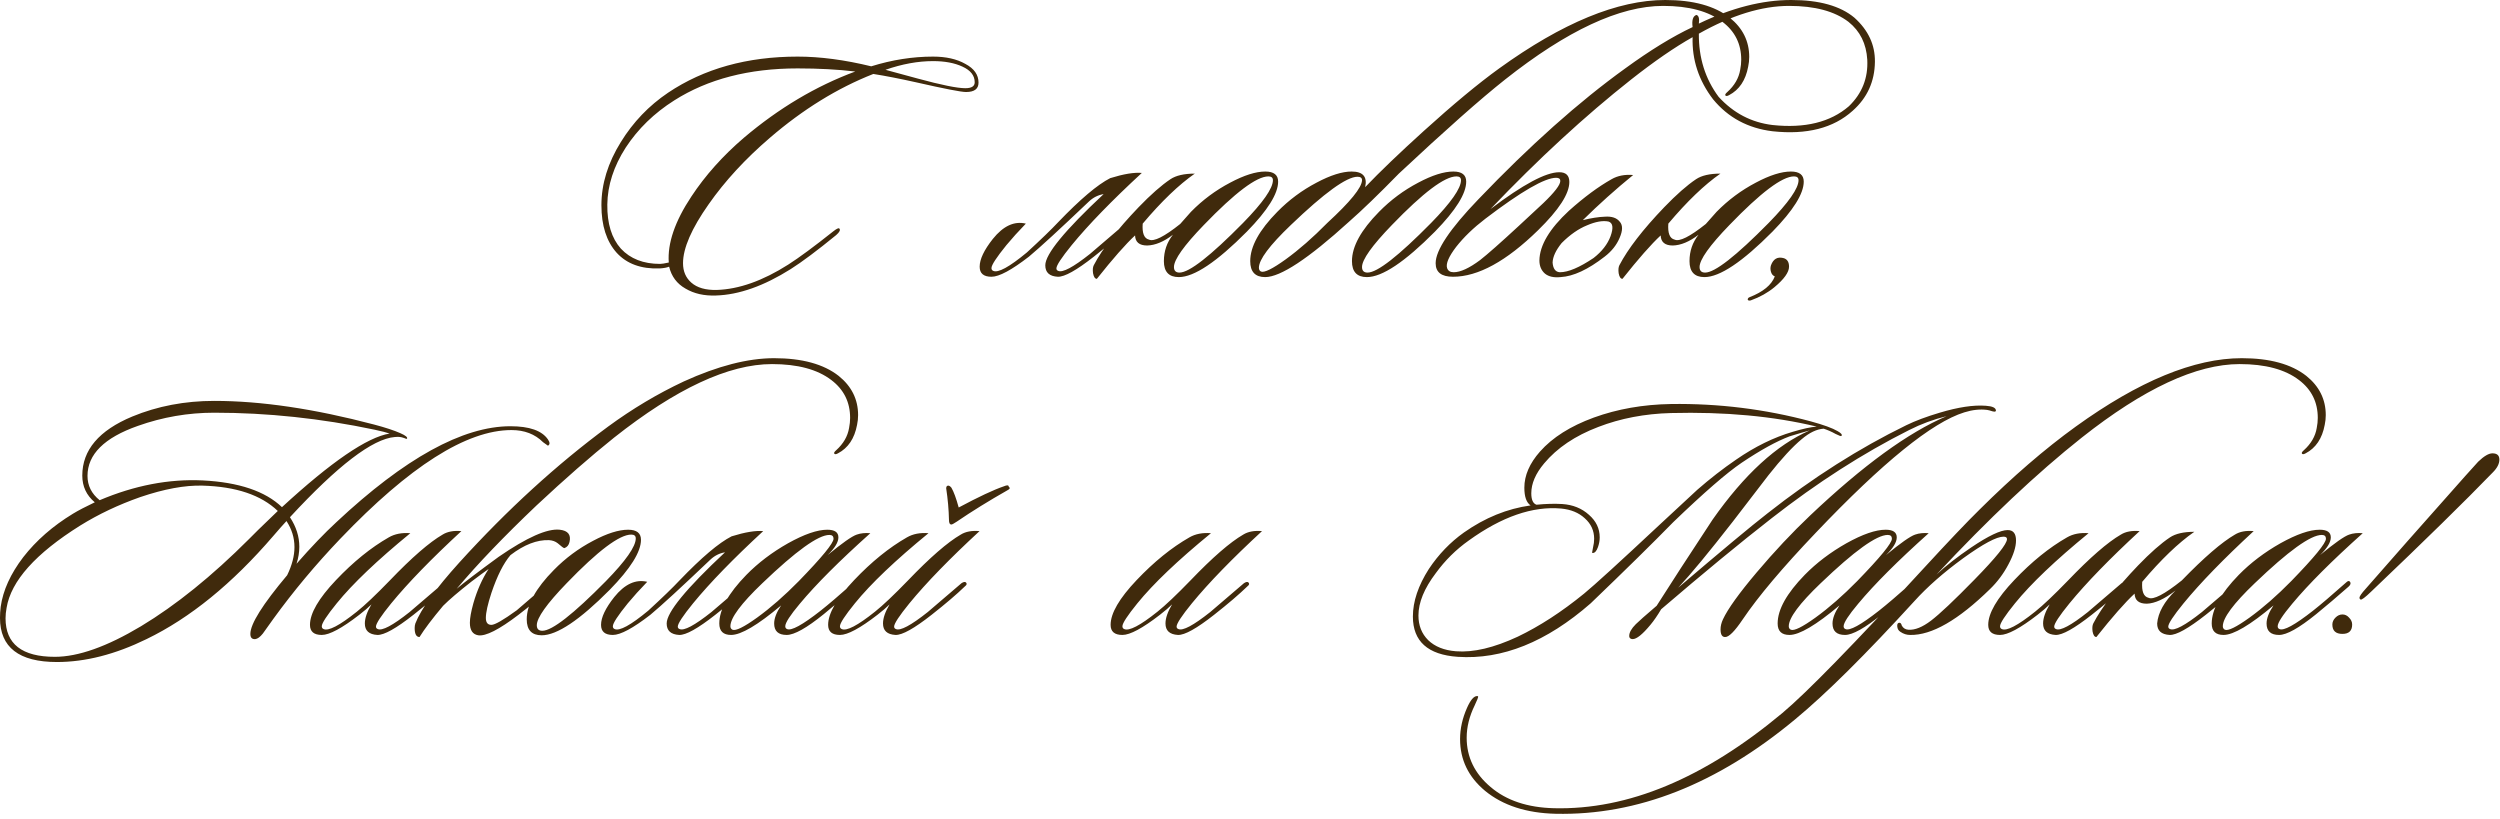 <?xml version="1.0" encoding="UTF-8"?> <svg xmlns="http://www.w3.org/2000/svg" width="342" height="112" viewBox="0 0 342 112" fill="none"><path d="M133.862 11.306C133.862 12.161 133.292 12.588 132.152 12.588C131.487 12.588 129.207 12.145 125.312 11.258C123.032 10.751 121.084 10.371 119.469 10.118C114.56 12.05 109.842 14.963 105.313 18.858C101.956 21.74 99.169 24.765 96.952 27.932C94.609 31.257 93.437 33.949 93.437 36.007C93.437 37.116 93.817 38.002 94.577 38.667C95.369 39.364 96.525 39.697 98.045 39.665C101.085 39.57 104.347 38.414 107.831 36.197C109.319 35.247 111.377 33.727 114.006 31.637C114.449 31.289 114.719 31.162 114.814 31.257C115.004 31.447 114.861 31.748 114.386 32.16C111.789 34.281 109.715 35.833 108.163 36.815C104.489 39.127 101.085 40.33 97.95 40.425C96.335 40.488 94.941 40.172 93.77 39.475C92.598 38.81 91.854 37.812 91.537 36.482C91.22 36.609 90.793 36.688 90.254 36.72C87.721 36.815 85.757 36.102 84.364 34.582C82.97 33.03 82.274 30.861 82.274 28.074C82.274 25.161 83.16 22.279 84.934 19.428C86.612 16.705 88.766 14.457 91.394 12.683C96.303 9.389 102.209 7.743 109.113 7.743C112.185 7.743 115.542 8.186 119.184 9.073C122.034 8.186 124.853 7.743 127.639 7.743C129.413 7.743 130.886 8.075 132.057 8.74C133.261 9.374 133.862 10.229 133.862 11.306ZM133.34 11.258C133.34 10.34 132.786 9.627 131.677 9.12C130.601 8.614 129.255 8.36 127.639 8.36C125.581 8.36 123.412 8.756 121.132 9.548C122.145 9.833 123.602 10.229 125.502 10.735C128.764 11.622 130.949 12.066 132.057 12.066C132.912 12.066 133.34 11.796 133.34 11.258ZM116.999 9.785C114.624 9.5 111.995 9.358 109.113 9.358C102.463 9.358 96.841 10.815 92.249 13.728C89.494 15.47 87.277 17.623 85.599 20.189C83.952 22.754 83.113 25.351 83.081 27.979C83.05 30.576 83.667 32.587 84.934 34.012C86.232 35.406 88.022 36.102 90.302 36.102C90.523 36.102 90.919 36.039 91.489 35.912C91.299 33.284 92.329 30.275 94.577 26.887C96.477 24.005 98.868 21.329 101.75 18.858C106.532 14.805 111.615 11.78 116.999 9.785ZM140.336 30.592C139.322 31.637 138.435 32.619 137.675 33.537C136.314 35.215 135.633 36.261 135.633 36.672C135.633 36.862 135.712 36.989 135.87 37.052C136.535 37.369 138.071 36.53 140.478 34.535C142.41 32.761 143.835 31.384 144.753 30.402C147.762 27.267 150.137 25.256 151.879 24.369C153.716 23.799 155.157 23.561 156.202 23.656C152.116 27.425 148.918 30.718 146.606 33.537C145.213 35.247 144.516 36.308 144.516 36.72C144.516 36.878 144.595 36.989 144.753 37.052C145.355 37.337 146.812 36.561 149.124 34.725C149.187 34.661 150.723 33.347 153.731 30.782C154.017 30.592 154.222 30.56 154.349 30.687C154.507 30.845 154.46 31.019 154.207 31.209C153.098 32.286 151.578 33.585 149.646 35.105C147.271 36.973 145.624 37.892 144.706 37.86C143.566 37.797 142.996 37.274 142.996 36.292C142.996 34.772 145.656 31.526 150.976 26.554C150.216 26.681 149.551 27.013 148.981 27.552C145.023 31.32 142.283 33.838 140.763 35.105C138.388 36.941 136.678 37.86 135.633 37.86C134.556 37.86 134.018 37.401 134.018 36.482C134.018 35.469 134.619 34.202 135.823 32.682C137.248 30.909 138.752 30.212 140.336 30.592ZM160.454 32.112C159.219 33.062 158.047 33.553 156.939 33.585C155.862 33.585 155.308 33.125 155.276 32.207C153.978 33.41 152.236 35.39 150.051 38.145C149.798 38.145 149.624 37.892 149.529 37.385C149.465 36.91 149.497 36.546 149.624 36.292C150.795 34.044 152.838 31.399 155.751 28.359C157.43 26.617 158.887 25.335 160.122 24.511C160.882 24.005 161.99 23.751 163.447 23.751C161.262 25.271 158.887 27.552 156.322 30.592C156.227 31.89 156.512 32.619 157.177 32.777C157.842 33.094 159.267 32.381 161.452 30.639C161.832 30.196 162.323 29.642 162.925 28.977C164.508 27.362 166.297 26.032 168.292 24.986C170.193 23.973 171.792 23.466 173.09 23.466C174.262 23.466 174.848 23.925 174.848 24.844C174.848 26.491 173.423 28.771 170.573 31.684C166.456 35.833 163.352 37.907 161.262 37.907C159.9 37.907 159.219 37.179 159.219 35.722C159.219 34.36 159.631 33.157 160.454 32.112ZM173.518 24.131C171.903 24.131 168.957 26.348 164.682 30.782C161.959 33.6 160.597 35.516 160.597 36.53C160.597 37.036 160.85 37.29 161.357 37.29C162.687 37.29 165.585 35.026 170.05 30.497C172.774 27.71 174.135 25.762 174.135 24.654C174.135 24.306 173.929 24.131 173.518 24.131ZM186.754 25.604C188.749 23.514 191.425 20.949 194.782 17.908C198.804 14.267 202.24 11.416 205.09 9.358C213.736 3.119 221.305 -0 227.797 -0C231.629 -0 234.574 0.807 236.633 2.422C238.406 3.847 239.293 5.637 239.293 7.79C239.293 8.234 239.245 8.677 239.15 9.12C238.802 10.989 237.931 12.287 236.538 13.016C236.253 13.174 236.079 13.174 236.015 13.016C235.984 12.921 236.079 12.778 236.3 12.588C237.282 11.701 237.868 10.688 238.058 9.548C238.153 9.073 238.2 8.614 238.2 8.17C238.2 6.017 237.345 4.291 235.635 2.992C233.735 1.536 231.027 0.807 227.512 0.807C221.59 0.807 214.385 4.164 205.898 10.878C202.573 13.507 197.727 17.798 191.362 23.751C188.607 26.57 186.327 28.771 184.521 30.354C178.979 35.39 175.163 37.907 173.073 37.907C171.711 37.907 171.031 37.179 171.031 35.722C171.031 33.727 172.266 31.479 174.736 28.977C176.319 27.362 178.109 26.032 180.104 24.986C182.004 23.973 183.603 23.466 184.902 23.466C186.453 23.466 187.071 24.179 186.754 25.604ZM185.709 24.179C184.221 24.179 181.18 26.38 176.588 30.782C173.675 33.569 172.218 35.516 172.218 36.625C172.218 36.878 172.313 37.052 172.503 37.147C172.946 37.337 174.071 36.783 175.876 35.485C177.713 34.155 179.613 32.492 181.576 30.497C184.711 27.615 186.295 25.667 186.327 24.654C186.327 24.337 186.121 24.179 185.709 24.179ZM200.576 24.844C200.576 26.491 199.151 28.771 196.301 31.684C192.184 35.833 189.08 37.907 186.99 37.907C185.628 37.907 184.948 37.179 184.948 35.722C184.948 33.727 186.183 31.479 188.653 28.977C190.236 27.362 192.026 26.032 194.021 24.986C195.921 23.973 197.52 23.466 198.819 23.466C199.99 23.466 200.576 23.925 200.576 24.844ZM199.246 24.131C197.631 24.131 194.686 26.348 190.41 30.782C187.687 33.6 186.325 35.516 186.325 36.53C186.325 37.036 186.578 37.29 187.085 37.29C188.415 37.29 191.313 35.026 195.778 30.497C198.502 27.71 199.864 25.762 199.864 24.654C199.864 24.306 199.658 24.131 199.246 24.131ZM232.403 4.607C232.372 7.901 233.274 10.783 235.111 13.253C237.138 15.47 239.592 16.753 242.474 17.101C246.908 17.576 250.391 16.721 252.925 14.536C254.73 12.794 255.569 10.672 255.443 8.17C255.316 5.985 254.461 4.259 252.877 2.992C250.977 1.536 248.27 0.807 244.754 0.807C241.017 0.807 236.9 2.074 232.403 4.607ZM232.403 3.23C236.869 1.076 241.081 -0 245.039 -0C248.871 -0 251.753 0.807 253.685 2.422C255.585 4.132 256.519 6.143 256.488 8.455C256.456 11.147 255.443 13.38 253.447 15.153C250.819 17.528 247.161 18.463 242.474 17.956C239.117 17.544 236.41 16.087 234.351 13.586C232.388 11.02 231.453 8.186 231.548 5.083C229.078 6.476 226.275 8.408 223.14 10.878C216.838 15.85 210.425 21.756 203.901 28.597C208.335 25.24 211.47 23.561 213.307 23.561C214.225 23.561 214.685 24.005 214.685 24.891C214.685 26.507 213.26 28.707 210.409 31.494C206.071 35.738 202.191 37.86 198.771 37.86C197.188 37.86 196.396 37.242 196.396 36.007C196.396 34.234 198.343 31.32 202.239 27.267C209.301 19.888 215.999 13.918 222.333 9.358C225.721 6.888 228.793 5.003 231.548 3.705C231.422 2.755 231.596 2.201 232.071 2.042C232.388 2.137 232.498 2.533 232.403 3.23ZM212.88 24.321C211.328 24.321 208.098 26.19 203.189 29.927C201.574 31.162 200.244 32.444 199.199 33.775C198.185 35.105 197.773 36.071 197.963 36.672C198.09 37.052 198.391 37.242 198.866 37.242C199.784 37.242 200.988 36.688 202.476 35.58C203.49 34.788 205.247 33.236 207.749 30.924C208.889 29.879 210.013 28.834 211.122 27.789C212.674 26.301 213.45 25.287 213.45 24.749C213.45 24.464 213.26 24.321 212.88 24.321ZM216.528 30.117C217.668 29.832 218.682 29.673 219.568 29.642C220.487 29.578 221.152 29.8 221.563 30.307C222.007 30.782 222.007 31.526 221.563 32.539C221.152 33.521 220.471 34.376 219.521 35.105C217.241 36.878 215.23 37.812 213.488 37.907C212.569 38.002 211.857 37.844 211.35 37.432C210.843 36.989 210.59 36.387 210.59 35.627C210.622 33.569 211.968 31.304 214.628 28.834C216.718 26.966 218.666 25.525 220.471 24.511C221.294 24.036 222.276 23.846 223.416 23.941C221.009 25.905 218.713 27.963 216.528 30.117ZM213.63 33.252C212.839 34.234 212.427 35.12 212.395 35.912C212.459 36.767 212.791 37.211 213.393 37.242C214.533 37.242 216.069 36.593 218.001 35.295C219.141 34.408 219.917 33.41 220.328 32.302C220.74 31.162 220.645 30.497 220.043 30.307C219.252 30.148 218.27 30.323 217.098 30.829C215.926 31.304 214.77 32.112 213.63 33.252ZM232.359 32.112C231.124 33.062 229.952 33.553 228.844 33.585C227.767 33.585 227.213 33.125 227.181 32.207C225.883 33.41 224.141 35.39 221.956 38.145C221.702 38.145 221.528 37.892 221.433 37.385C221.37 36.91 221.401 36.546 221.528 36.292C222.7 34.044 224.743 31.399 227.656 28.359C229.335 26.617 230.791 25.335 232.026 24.511C232.786 24.005 233.895 23.751 235.352 23.751C233.166 25.271 230.791 27.552 228.226 30.592C228.131 31.89 228.416 32.619 229.081 32.777C229.746 33.094 231.171 32.381 233.356 30.639C233.737 30.196 234.227 29.642 234.829 28.977C236.413 27.362 238.202 26.032 240.197 24.986C242.097 23.973 243.696 23.466 244.995 23.466C246.167 23.466 246.752 23.925 246.752 24.844C246.752 26.491 245.327 28.771 242.477 31.684C238.36 35.833 235.257 37.907 233.166 37.907C231.805 37.907 231.124 37.179 231.124 35.722C231.124 34.36 231.536 33.157 232.359 32.112ZM245.422 24.131C243.807 24.131 240.862 26.348 236.587 30.782C233.863 33.6 232.501 35.516 232.501 36.53C232.501 37.036 232.755 37.29 233.261 37.29C234.592 37.29 237.489 35.026 241.955 30.497C244.678 27.71 246.04 25.762 246.04 24.654C246.04 24.306 245.834 24.131 245.422 24.131ZM242.745 39.285C241.827 40.045 240.75 40.647 239.515 41.09C239.293 41.153 239.151 41.122 239.087 40.995C239.087 40.837 239.166 40.726 239.325 40.663C241.193 39.934 242.349 38.984 242.793 37.812C242.539 37.717 242.365 37.511 242.27 37.195C242.175 36.878 242.175 36.577 242.27 36.292C242.587 35.437 243.141 35.105 243.933 35.295C244.471 35.421 244.74 35.817 244.74 36.482C244.74 37.242 244.075 38.177 242.745 39.285ZM74.959 60.971L74.294 60.495C73.186 59.387 71.745 58.833 69.971 58.833C63.828 58.833 56.021 63.789 46.552 73.701C43.195 77.217 40.139 80.874 37.384 84.675C36.909 85.34 36.434 86.005 35.959 86.67C35.579 87.145 35.23 87.398 34.914 87.43C34.47 87.462 34.249 87.224 34.249 86.717C34.249 85.356 35.927 82.68 39.284 78.689C39.949 77.328 40.282 76.045 40.282 74.841C40.282 73.575 39.917 72.387 39.189 71.279C38.746 71.754 38.144 72.435 37.384 73.321C31.779 79.845 25.999 84.548 20.045 87.43C15.77 89.52 11.685 90.565 7.789 90.565C2.596 90.565 -0.001 88.554 -0.001 84.532C-0.001 84.057 0.03 83.55 0.094 83.012C0.41 80.764 1.44 78.499 3.181 76.219C4.955 73.939 7.219 71.96 9.974 70.281C10.703 69.838 11.7 69.315 12.967 68.714C11.827 67.763 11.257 66.544 11.257 65.056C11.257 61.572 13.537 58.88 18.098 56.98C21.549 55.555 25.286 54.843 29.308 54.843C35.706 54.843 42.989 55.919 51.16 58.073C52.712 58.484 53.915 58.88 54.77 59.26C55.499 59.577 55.799 59.83 55.673 60.02C55.609 60.052 55.483 60.02 55.293 59.925C55.008 59.83 54.818 59.783 54.723 59.783C54.596 59.751 54.358 59.751 54.01 59.783C50.97 60.036 46.188 63.694 39.664 70.756C40.519 72.055 40.947 73.401 40.947 74.794C40.947 75.554 40.82 76.33 40.567 77.122C42.562 74.841 44.383 72.941 46.03 71.421C55.372 62.681 63.305 58.31 69.829 58.31C72.426 58.31 74.136 58.912 74.959 60.115C75.244 60.527 75.244 60.812 74.959 60.971ZM53.298 59.308C52.949 59.181 52.268 59.007 51.255 58.785C43.908 57.234 36.592 56.458 29.308 56.458C25.73 56.458 22.246 57.059 18.858 58.263C14.266 59.878 11.97 62.158 11.97 65.103C11.97 66.433 12.524 67.542 13.632 68.428C18.414 66.402 23.117 65.499 27.741 65.721C32.681 65.974 36.291 67.194 38.572 69.379C45.317 63.172 50.226 59.815 53.298 59.308ZM38.002 69.901C35.721 67.716 32.285 66.56 27.693 66.433C25.286 66.37 22.452 66.893 19.19 68.001C16.213 69.046 13.474 70.344 10.972 71.896C4.86 75.728 1.503 79.481 0.901 83.155C0.806 83.661 0.759 84.136 0.759 84.58C0.759 88.095 3.007 89.853 7.504 89.853C10.703 89.853 14.63 88.459 19.285 85.672C24.067 82.79 28.992 78.816 34.059 73.749L35.294 72.514C36.276 71.564 37.178 70.693 38.002 69.901ZM63.117 72.656C59.031 76.425 55.833 79.719 53.521 82.537C52.128 84.247 51.431 85.308 51.431 85.72C51.431 85.878 51.51 85.989 51.668 86.052C52.27 86.337 53.727 85.561 56.039 83.725C56.102 83.661 57.638 82.347 60.647 79.782C60.931 79.592 61.137 79.56 61.264 79.687C61.422 79.845 61.375 80.019 61.121 80.209C60.013 81.286 58.493 82.585 56.561 84.105C54.186 85.973 52.539 86.891 51.621 86.86C50.481 86.796 49.911 86.274 49.911 85.292C49.911 84.564 50.212 83.693 50.813 82.68C50.402 83.091 49.847 83.566 49.151 84.105C46.776 85.942 45.065 86.86 44.02 86.86C42.944 86.86 42.405 86.401 42.405 85.482C42.405 83.899 43.593 81.856 45.968 79.354C48.343 76.853 50.75 74.905 53.188 73.511C54.012 73.036 54.994 72.846 56.134 72.941C51.605 76.647 48.248 79.845 46.063 82.537C44.701 84.216 44.02 85.261 44.02 85.672C44.02 85.862 44.099 85.989 44.258 86.052C44.923 86.369 46.443 85.577 48.818 83.677C49.927 82.79 51.431 81.365 53.331 79.402C56.34 76.267 58.746 74.177 60.551 73.131C61.217 72.72 62.072 72.561 63.117 72.656ZM117.246 58.12C116.897 59.989 116.026 61.287 114.633 62.016C114.348 62.174 114.174 62.174 114.11 62.016C114.079 61.921 114.174 61.778 114.395 61.588C115.377 60.701 115.963 59.688 116.153 58.548C116.248 58.073 116.296 57.614 116.296 57.17C116.296 55.017 115.441 53.291 113.73 51.992C111.83 50.536 109.123 49.807 105.607 49.807C99.685 49.807 92.481 53.164 83.993 59.878C80.826 62.411 77.295 65.499 73.4 69.141C68.966 73.353 65.325 77.153 62.474 80.542C63.488 79.687 65.404 78.23 68.222 76.172C72.086 73.511 74.873 72.276 76.583 72.466C77.691 72.593 78.135 73.147 77.913 74.129C77.818 74.572 77.58 74.857 77.2 74.984C77.105 74.984 76.805 74.762 76.298 74.319C75.981 74.066 75.585 73.923 75.11 73.891C73.463 73.828 71.706 74.509 69.837 75.934C68.887 77.043 68.016 78.769 67.225 81.112C66.718 82.664 66.465 83.804 66.465 84.532C66.465 85.166 66.718 85.482 67.225 85.482C67.7 85.482 68.856 84.817 70.692 83.487C71.927 82.41 73.432 81.128 75.205 79.639C75.395 79.449 75.569 79.433 75.728 79.592C75.886 79.75 75.839 79.956 75.585 80.209C73.938 81.698 72.387 82.996 70.93 84.105C68.27 86.132 66.433 87.066 65.419 86.907C64.659 86.781 64.279 86.211 64.279 85.197C64.279 84.564 64.438 83.677 64.754 82.537C65.261 80.764 65.958 79.196 66.845 77.834C66.338 78.183 65.562 78.753 64.517 79.544C62.743 80.938 61.445 82.046 60.622 82.87C59.133 84.643 58.056 86.068 57.391 87.145C56.948 87.145 56.726 86.733 56.726 85.91C56.726 85.688 56.758 85.482 56.821 85.292C57.581 83.329 59.592 80.542 62.854 76.932C69.41 69.711 76.187 63.52 83.186 58.358C86.511 55.919 89.963 53.861 93.541 52.182C98.197 50.061 102.314 49 105.892 49C109.724 49 112.67 49.807 114.728 51.422C116.501 52.847 117.388 54.637 117.388 56.79C117.388 57.234 117.341 57.677 117.246 58.12ZM87.686 73.844C87.686 75.491 86.261 77.771 83.411 80.684C79.294 84.833 76.19 86.907 74.1 86.907C72.738 86.907 72.057 86.179 72.057 84.722C72.057 82.727 73.292 80.479 75.763 77.977C77.346 76.362 79.135 75.031 81.13 73.986C83.031 72.973 84.63 72.466 85.928 72.466C87.1 72.466 87.686 72.925 87.686 73.844ZM86.356 73.131C84.741 73.131 81.796 75.348 77.52 79.782C74.797 82.6 73.435 84.516 73.435 85.53C73.435 86.037 73.688 86.29 74.195 86.29C75.525 86.29 78.423 84.025 82.888 79.497C85.612 76.71 86.973 74.762 86.973 73.654C86.973 73.306 86.768 73.131 86.356 73.131ZM88.541 79.592C87.528 80.637 86.641 81.619 85.881 82.537C84.519 84.216 83.838 85.261 83.838 85.672C83.838 85.862 83.917 85.989 84.076 86.052C84.741 86.369 86.277 85.53 88.683 83.535C90.615 81.761 92.04 80.384 92.959 79.402C95.967 76.267 98.343 74.256 100.084 73.369C101.921 72.799 103.362 72.561 104.407 72.656C100.322 76.425 97.123 79.719 94.811 82.537C93.418 84.247 92.721 85.308 92.721 85.72C92.721 85.878 92.8 85.989 92.959 86.052C93.561 86.337 95.017 85.561 97.329 83.725C97.392 83.661 98.928 82.347 101.937 79.782C102.222 79.592 102.428 79.56 102.555 79.687C102.713 79.845 102.665 80.019 102.412 80.209C101.304 81.286 99.784 82.585 97.852 84.105C95.477 85.973 93.83 86.891 92.911 86.86C91.771 86.796 91.201 86.274 91.201 85.292C91.201 83.772 93.861 80.526 99.182 75.554C98.422 75.681 97.757 76.013 97.187 76.552C93.228 80.32 90.489 82.838 88.969 84.105C86.593 85.942 84.883 86.86 83.838 86.86C82.761 86.86 82.223 86.401 82.223 85.482C82.223 84.469 82.825 83.202 84.028 81.682C85.453 79.909 86.958 79.212 88.541 79.592ZM119.063 72.941C114.851 76.71 111.637 79.924 109.42 82.585C108.09 84.168 107.425 85.197 107.425 85.672C107.425 85.862 107.504 85.989 107.662 86.052C108.232 86.337 109.768 85.498 112.27 83.535C113.315 82.711 114.819 81.429 116.783 79.687C117.036 79.433 117.226 79.418 117.353 79.639C117.448 79.829 117.369 80.035 117.115 80.257C115.532 81.65 114.059 82.901 112.698 84.01C110.354 85.91 108.66 86.86 107.615 86.86C106.475 86.86 105.905 86.337 105.905 85.292C105.905 84.596 106.221 83.772 106.855 82.822C103.656 85.514 101.376 86.86 100.014 86.86C98.938 86.86 98.399 86.337 98.399 85.292C98.399 83.392 99.634 81.175 102.104 78.642C103.719 76.995 105.62 75.554 107.805 74.319C110.022 73.084 111.811 72.466 113.173 72.466C114.186 72.466 114.693 72.815 114.693 73.511C114.693 74.177 114.202 74.984 113.22 75.934C115.215 74.287 116.545 73.353 117.21 73.131C117.749 72.941 118.366 72.878 119.063 72.941ZM113.458 73.179C111.938 73.179 108.882 75.38 104.29 79.782C101.376 82.569 99.919 84.532 99.919 85.672C99.919 85.894 100.014 86.052 100.204 86.147C100.648 86.337 101.772 85.783 103.577 84.485C105.414 83.155 107.314 81.492 109.277 79.497C112.444 76.235 114.028 74.303 114.028 73.701C114.028 73.353 113.838 73.179 113.458 73.179ZM134.001 72.656C129.915 76.425 126.717 79.719 124.405 82.537C123.012 84.247 122.315 85.308 122.315 85.72C122.315 85.878 122.394 85.989 122.552 86.052C123.154 86.337 124.611 85.561 126.923 83.725C126.986 83.661 128.522 82.347 131.531 79.782C131.816 79.592 132.021 79.56 132.148 79.687C132.306 79.845 132.259 80.019 132.006 80.209C130.897 81.286 129.377 82.585 127.445 84.105C125.07 85.973 123.423 86.891 122.505 86.86C121.365 86.796 120.795 86.274 120.795 85.292C120.795 84.564 121.096 83.693 121.697 82.68C121.286 83.091 120.731 83.566 120.035 84.105C117.66 85.942 115.949 86.86 114.904 86.86C113.828 86.86 113.289 86.401 113.289 85.482C113.289 83.899 114.477 81.856 116.852 79.354C119.227 76.853 121.634 74.905 124.072 73.511C124.896 73.036 125.878 72.846 127.018 72.941C122.489 76.647 119.132 79.845 116.947 82.537C115.585 84.216 114.904 85.261 114.904 85.672C114.904 85.862 114.983 85.989 115.142 86.052C115.807 86.369 117.327 85.577 119.702 83.677C120.811 82.79 122.315 81.365 124.215 79.402C127.224 76.267 129.63 74.177 131.435 73.131C132.101 72.72 132.956 72.561 134.001 72.656ZM129.44 66.813C129.44 66.56 129.535 66.433 129.725 66.433C129.852 66.433 129.995 66.528 130.153 66.718C130.47 67.257 130.802 68.159 131.15 69.426C133.874 67.969 135.932 67.003 137.326 66.528C137.769 66.338 137.991 66.354 137.991 66.576C138.213 66.734 138.165 66.893 137.848 67.051C135.283 68.508 132.956 69.949 130.865 71.374C130.485 71.627 130.248 71.754 130.153 71.754C129.931 71.754 129.82 71.548 129.82 71.136C129.789 69.711 129.662 68.27 129.44 66.813ZM172.644 72.656C168.558 76.425 165.36 79.719 163.048 82.537C161.654 84.247 160.958 85.308 160.958 85.72C160.958 85.878 161.037 85.989 161.195 86.052C161.797 86.337 163.254 85.561 165.566 83.725C165.629 83.661 167.165 82.347 170.173 79.782C170.458 79.592 170.664 79.56 170.791 79.687C170.949 79.845 170.902 80.019 170.648 80.209C169.54 81.286 168.02 82.585 166.088 84.105C163.713 85.973 162.066 86.891 161.148 86.86C160.008 86.796 159.438 86.274 159.438 85.292C159.438 84.564 159.738 83.693 160.34 82.68C159.929 83.091 159.374 83.566 158.678 84.105C156.302 85.942 154.592 86.86 153.547 86.86C152.47 86.86 151.932 86.401 151.932 85.482C151.932 83.899 153.12 81.856 155.495 79.354C157.87 76.853 160.277 74.905 162.715 73.511C163.539 73.036 164.521 72.846 165.661 72.941C161.132 76.647 157.775 79.845 155.59 82.537C154.228 84.216 153.547 85.261 153.547 85.672C153.547 85.862 153.626 85.989 153.785 86.052C154.45 86.369 155.97 85.577 158.345 83.677C159.453 82.79 160.958 81.365 162.858 79.402C165.866 76.267 168.273 74.177 170.078 73.131C170.743 72.72 171.599 72.561 172.644 72.656ZM272.993 56.268C272.898 56.331 272.756 56.331 272.566 56.268C272.281 56.173 272.043 56.109 271.853 56.078C270.872 55.951 269.827 56.062 268.718 56.41C264.316 57.772 257.539 63.267 248.387 72.894C243.858 77.644 240.533 81.587 238.411 84.722C237.303 86.369 236.495 87.177 235.988 87.145C235.577 87.145 235.371 86.796 235.371 86.1C235.371 85.656 235.482 85.197 235.703 84.722C236.368 83.297 237.904 81.159 240.311 78.309C242.718 75.459 245.156 72.862 247.627 70.519C254.847 63.678 261.07 59.15 266.295 56.933C264.49 57.376 262.78 58.01 261.165 58.833C254.863 62 248.592 66.022 242.354 70.899C238.047 74.256 233.011 78.404 227.248 83.345C226.741 84.2 226.25 84.912 225.775 85.482C224.698 86.781 223.891 87.43 223.352 87.43C223.257 87.43 223.178 87.414 223.115 87.382C222.956 87.319 222.877 87.192 222.877 87.002C222.877 86.527 223.178 85.989 223.78 85.387C224.16 85.007 225.11 84.168 226.63 82.87C228.435 80.019 230.985 76.092 234.278 71.089C238.617 64.913 243.05 60.844 247.579 58.88C246.977 59.039 246.059 59.308 244.824 59.688C243.05 60.353 240.865 61.556 238.268 63.298C236.21 64.692 233.091 67.399 228.91 71.421C226.123 74.272 222.355 77.977 217.604 82.537C211.556 87.826 205.491 90.264 199.411 89.853C195.325 89.568 193.283 87.731 193.283 84.342C193.283 82.284 194.011 80.114 195.468 77.834C196.798 75.839 198.397 74.177 200.266 72.846C203.148 70.82 206.188 69.585 209.386 69.141C208.816 68.761 208.531 67.954 208.531 66.718C208.531 65.04 209.244 63.393 210.669 61.778C212.379 59.846 214.833 58.294 218.032 57.123C221.262 55.951 224.777 55.333 228.578 55.27C235.102 55.175 241.483 55.967 247.722 57.645C249.463 58.12 250.683 58.564 251.379 58.975C251.886 59.26 252.06 59.482 251.902 59.64C251.87 59.704 251.601 59.609 251.094 59.355C250.588 59.07 250.049 58.833 249.479 58.643C248.529 58.706 247.532 59.181 246.487 60.068C245.251 61.081 243.731 62.728 241.926 65.008C240.311 67.13 238.68 69.252 237.033 71.374C233.803 75.522 231.317 78.531 229.575 80.399C235.434 75.396 239.504 72.007 241.784 70.234C248.022 65.325 254.356 61.303 260.785 58.168C262.02 57.566 263.54 56.996 265.345 56.458C267.879 55.698 269.985 55.381 271.663 55.508C272.582 55.571 273.041 55.793 273.041 56.173C273.041 56.236 273.025 56.268 272.993 56.268ZM248.529 58.358C242.607 56.933 235.957 56.315 228.578 56.505C224.999 56.6 221.69 57.234 218.65 58.405C215.483 59.609 213.012 61.271 211.239 63.393C210.067 64.787 209.481 66.148 209.481 67.478C209.481 68.365 209.719 68.888 210.194 69.046C211.461 68.919 212.632 68.888 213.709 68.951C215.166 69.046 216.385 69.537 217.367 70.424C218.349 71.279 218.84 72.308 218.84 73.511C218.84 73.955 218.76 74.398 218.602 74.841C218.412 75.38 218.174 75.649 217.889 75.649C217.858 75.649 217.826 75.633 217.794 75.602L217.937 74.841C218.032 74.462 218.079 74.081 218.079 73.701C218.079 72.593 217.652 71.659 216.797 70.899C215.973 70.139 214.897 69.695 213.567 69.569C209.671 69.22 205.459 70.677 200.931 73.939C199.189 75.174 197.685 76.662 196.418 78.404C194.834 80.494 194.043 82.426 194.043 84.2C194.043 85.561 194.486 86.686 195.373 87.572C196.291 88.459 197.558 88.966 199.173 89.093C201.548 89.282 204.367 88.618 207.629 87.097C210.606 85.672 213.63 83.709 216.702 81.207C218.127 80.035 221.531 76.932 226.915 71.896C229.797 69.204 231.555 67.573 232.188 67.003C233.93 65.483 235.703 64.106 237.508 62.871C240.074 61.097 242.655 59.83 245.251 59.07C246.613 58.659 247.706 58.421 248.529 58.358ZM263.846 72.941C259.634 76.71 256.42 79.924 254.203 82.585C252.873 84.168 252.208 85.197 252.208 85.672C252.208 85.862 252.287 85.989 252.446 86.052C253.016 86.337 254.552 85.498 257.053 83.535C258.099 82.711 259.603 81.429 261.566 79.687C261.82 79.433 262.01 79.418 262.136 79.639C262.231 79.829 262.152 80.035 261.899 80.257C260.315 81.65 258.843 82.901 257.481 84.01C255.137 85.91 253.443 86.86 252.398 86.86C251.258 86.86 250.688 86.337 250.688 85.292C250.688 84.596 251.005 83.772 251.638 82.822C248.439 85.514 246.159 86.86 244.798 86.86C243.721 86.86 243.182 86.337 243.182 85.292C243.182 83.392 244.418 81.175 246.888 78.642C248.503 76.995 250.403 75.554 252.588 74.319C254.805 73.084 256.594 72.466 257.956 72.466C258.969 72.466 259.476 72.815 259.476 73.511C259.476 74.177 258.985 74.984 258.003 75.934C259.999 74.287 261.329 73.353 261.994 73.131C262.532 72.941 263.15 72.878 263.846 72.941ZM258.241 73.179C256.721 73.179 253.665 75.38 249.073 79.782C246.159 82.569 244.703 84.532 244.703 85.672C244.703 85.894 244.798 86.052 244.988 86.147C245.431 86.337 246.555 85.783 248.36 84.485C250.197 83.155 252.097 81.492 254.061 79.497C257.228 76.235 258.811 74.303 258.811 73.701C258.811 73.353 258.621 73.179 258.241 73.179ZM318.022 58.12C317.673 59.989 316.803 61.287 315.409 62.016C315.124 62.174 314.95 62.174 314.887 62.016C314.855 61.921 314.95 61.778 315.172 61.588C316.153 60.701 316.739 59.688 316.929 58.548C317.024 58.073 317.072 57.614 317.072 57.17C317.072 55.017 316.217 53.291 314.507 51.992C312.606 50.536 309.899 49.807 306.384 49.807C300.461 49.807 293.257 53.164 284.769 59.878C278.657 64.723 272.039 70.962 264.913 78.594C266.211 77.391 267.795 76.156 269.663 74.889C272.007 73.306 273.67 72.514 274.651 72.514C275.411 72.514 275.791 72.989 275.791 73.939C275.791 74.826 275.443 75.918 274.746 77.217C274.081 78.483 273.242 79.608 272.229 80.589C267.89 84.833 264.248 86.923 261.303 86.86C260.828 86.86 260.384 86.717 259.973 86.432C259.719 86.274 259.577 86.037 259.545 85.72C259.513 85.403 259.593 85.229 259.783 85.197C259.973 85.166 260.099 85.292 260.163 85.577C260.353 85.926 260.654 86.116 261.065 86.147C261.952 86.211 262.981 85.799 264.153 84.912C265.356 83.994 267.336 82.125 270.091 79.307C273.068 76.267 274.556 74.414 274.556 73.749C274.556 73.527 274.398 73.416 274.081 73.416C273.131 73.416 271.294 74.398 268.571 76.362C265.879 78.325 263.646 80.289 261.873 82.252C255.222 89.536 249.791 94.92 245.579 98.403C234.907 107.271 223.981 111.577 212.802 111.324C208.812 111.229 205.597 110.184 203.159 108.189C200.878 106.289 199.738 103.929 199.738 101.111C199.738 99.686 200.055 98.261 200.688 96.836C201.163 95.759 201.623 95.221 202.066 95.221C202.129 95.221 202.177 95.236 202.209 95.268C202.24 95.363 202.082 95.775 201.734 96.503C201.005 97.992 200.641 99.464 200.641 100.921C200.641 103.581 201.734 105.83 203.919 107.666C206.072 109.503 208.954 110.469 212.564 110.564C222.698 110.817 233.117 106.479 243.822 97.548C247.115 94.793 253.607 88.142 263.298 77.597C266.56 74.05 269.062 71.421 270.803 69.711C275.364 65.183 279.75 61.398 283.962 58.358C292.608 52.119 300.176 49 306.669 49C310.5 49 313.446 49.807 315.504 51.422C317.278 52.847 318.164 54.637 318.164 56.79C318.164 57.234 318.117 57.677 318.022 58.12ZM292.701 72.656C288.616 76.425 285.417 79.719 283.105 82.537C281.712 84.247 281.015 85.308 281.015 85.72C281.015 85.878 281.094 85.989 281.253 86.052C281.854 86.337 283.311 85.561 285.623 83.725C285.686 83.661 287.222 82.347 290.231 79.782C290.516 79.592 290.722 79.56 290.848 79.687C291.007 79.845 290.959 80.019 290.706 80.209C289.597 81.286 288.077 82.585 286.146 84.105C283.77 85.973 282.124 86.891 281.205 86.86C280.065 86.796 279.495 86.274 279.495 85.292C279.495 84.564 279.796 83.693 280.398 82.68C279.986 83.091 279.432 83.566 278.735 84.105C276.36 85.942 274.65 86.86 273.605 86.86C272.528 86.86 271.99 86.401 271.99 85.482C271.99 83.899 273.177 81.856 275.552 79.354C277.927 76.853 280.334 74.905 282.773 73.511C283.596 73.036 284.578 72.846 285.718 72.941C281.189 76.647 277.832 79.845 275.647 82.537C274.286 84.216 273.605 85.261 273.605 85.672C273.605 85.862 273.684 85.989 273.842 86.052C274.507 86.369 276.027 85.577 278.403 83.677C279.511 82.79 281.015 81.365 282.915 79.402C285.924 76.267 288.331 74.177 290.136 73.131C290.801 72.72 291.656 72.561 292.701 72.656ZM293.056 79.592C292.961 80.89 293.246 81.619 293.911 81.777C294.576 82.094 296.096 81.302 298.472 79.402C301.512 76.267 303.935 74.177 305.74 73.131C306.405 72.72 307.26 72.561 308.305 72.656C304.22 76.425 301.021 79.719 298.709 82.537C297.316 84.247 296.619 85.308 296.619 85.72C296.619 85.878 296.698 85.989 296.856 86.052C297.458 86.337 298.915 85.561 301.227 83.725C301.29 83.661 302.826 82.347 305.835 79.782C306.12 79.592 306.326 79.56 306.452 79.687C306.611 79.845 306.563 80.019 306.31 80.209C305.201 81.286 303.681 82.585 301.749 84.105C299.374 85.973 297.727 86.891 296.809 86.86C295.669 86.796 295.099 86.274 295.099 85.292C295.226 83.804 296.065 82.299 297.617 80.779C296.096 81.951 294.782 82.553 293.674 82.585C292.597 82.585 292.043 82.125 292.011 81.207C290.713 82.41 288.971 84.39 286.786 87.145C286.532 87.145 286.358 86.891 286.263 86.385C286.2 85.91 286.232 85.546 286.358 85.292C287.53 83.044 289.573 80.399 292.486 77.359C294.165 75.617 295.621 74.335 296.856 73.511C297.617 73.005 298.725 72.751 300.182 72.751C297.997 74.272 295.621 76.552 293.056 79.592ZM323.226 72.941C319.014 76.71 315.799 79.924 313.582 82.585C312.252 84.168 311.587 85.197 311.587 85.672C311.587 85.862 311.667 85.989 311.825 86.052C312.395 86.337 313.931 85.498 316.433 83.535C317.478 82.711 318.982 81.429 320.946 79.687C321.199 79.433 321.389 79.418 321.516 79.639C321.611 79.829 321.531 80.035 321.278 80.257C319.695 81.65 318.222 82.901 316.86 84.01C314.517 85.91 312.822 86.86 311.777 86.86C310.637 86.86 310.067 86.337 310.067 85.292C310.067 84.596 310.384 83.772 311.017 82.822C307.819 85.514 305.539 86.86 304.177 86.86C303.1 86.86 302.562 86.337 302.562 85.292C302.562 83.392 303.797 81.175 306.267 78.642C307.882 76.995 309.782 75.554 311.967 74.319C314.184 73.084 315.973 72.466 317.335 72.466C318.349 72.466 318.855 72.815 318.855 73.511C318.855 74.177 318.365 74.984 317.383 75.934C319.378 74.287 320.708 73.353 321.373 73.131C321.911 72.941 322.529 72.878 323.226 72.941ZM317.62 73.179C316.1 73.179 313.044 75.38 308.452 79.782C305.539 82.569 304.082 84.532 304.082 85.672C304.082 85.894 304.177 86.052 304.367 86.147C304.81 86.337 305.934 85.783 307.74 84.485C309.576 83.155 311.477 81.492 313.44 79.497C316.607 76.235 318.19 74.303 318.19 73.701C318.19 73.353 318 73.179 317.62 73.179ZM341.916 62.871C341.916 63.441 341.615 64.027 341.014 64.628C337.213 68.555 331.671 73.986 324.387 80.922C323.532 81.745 323.041 82.109 322.915 82.014C322.82 81.951 322.772 81.872 322.772 81.777C322.772 81.587 323.057 81.175 323.627 80.542C326.636 77.09 331.18 71.944 337.261 65.103C337.831 64.47 338.417 63.821 339.018 63.156C339.81 62.396 340.459 62.016 340.966 62.016C341.599 62.016 341.916 62.301 341.916 62.871ZM321.775 85.435C321.775 86.29 321.331 86.717 320.445 86.717C319.526 86.717 319.067 86.29 319.067 85.435C319.067 85.086 319.209 84.77 319.494 84.485C319.779 84.2 320.096 84.057 320.445 84.057C320.793 84.057 321.094 84.2 321.347 84.485C321.632 84.77 321.775 85.086 321.775 85.435Z" fill="#402A0C"></path></svg> 
